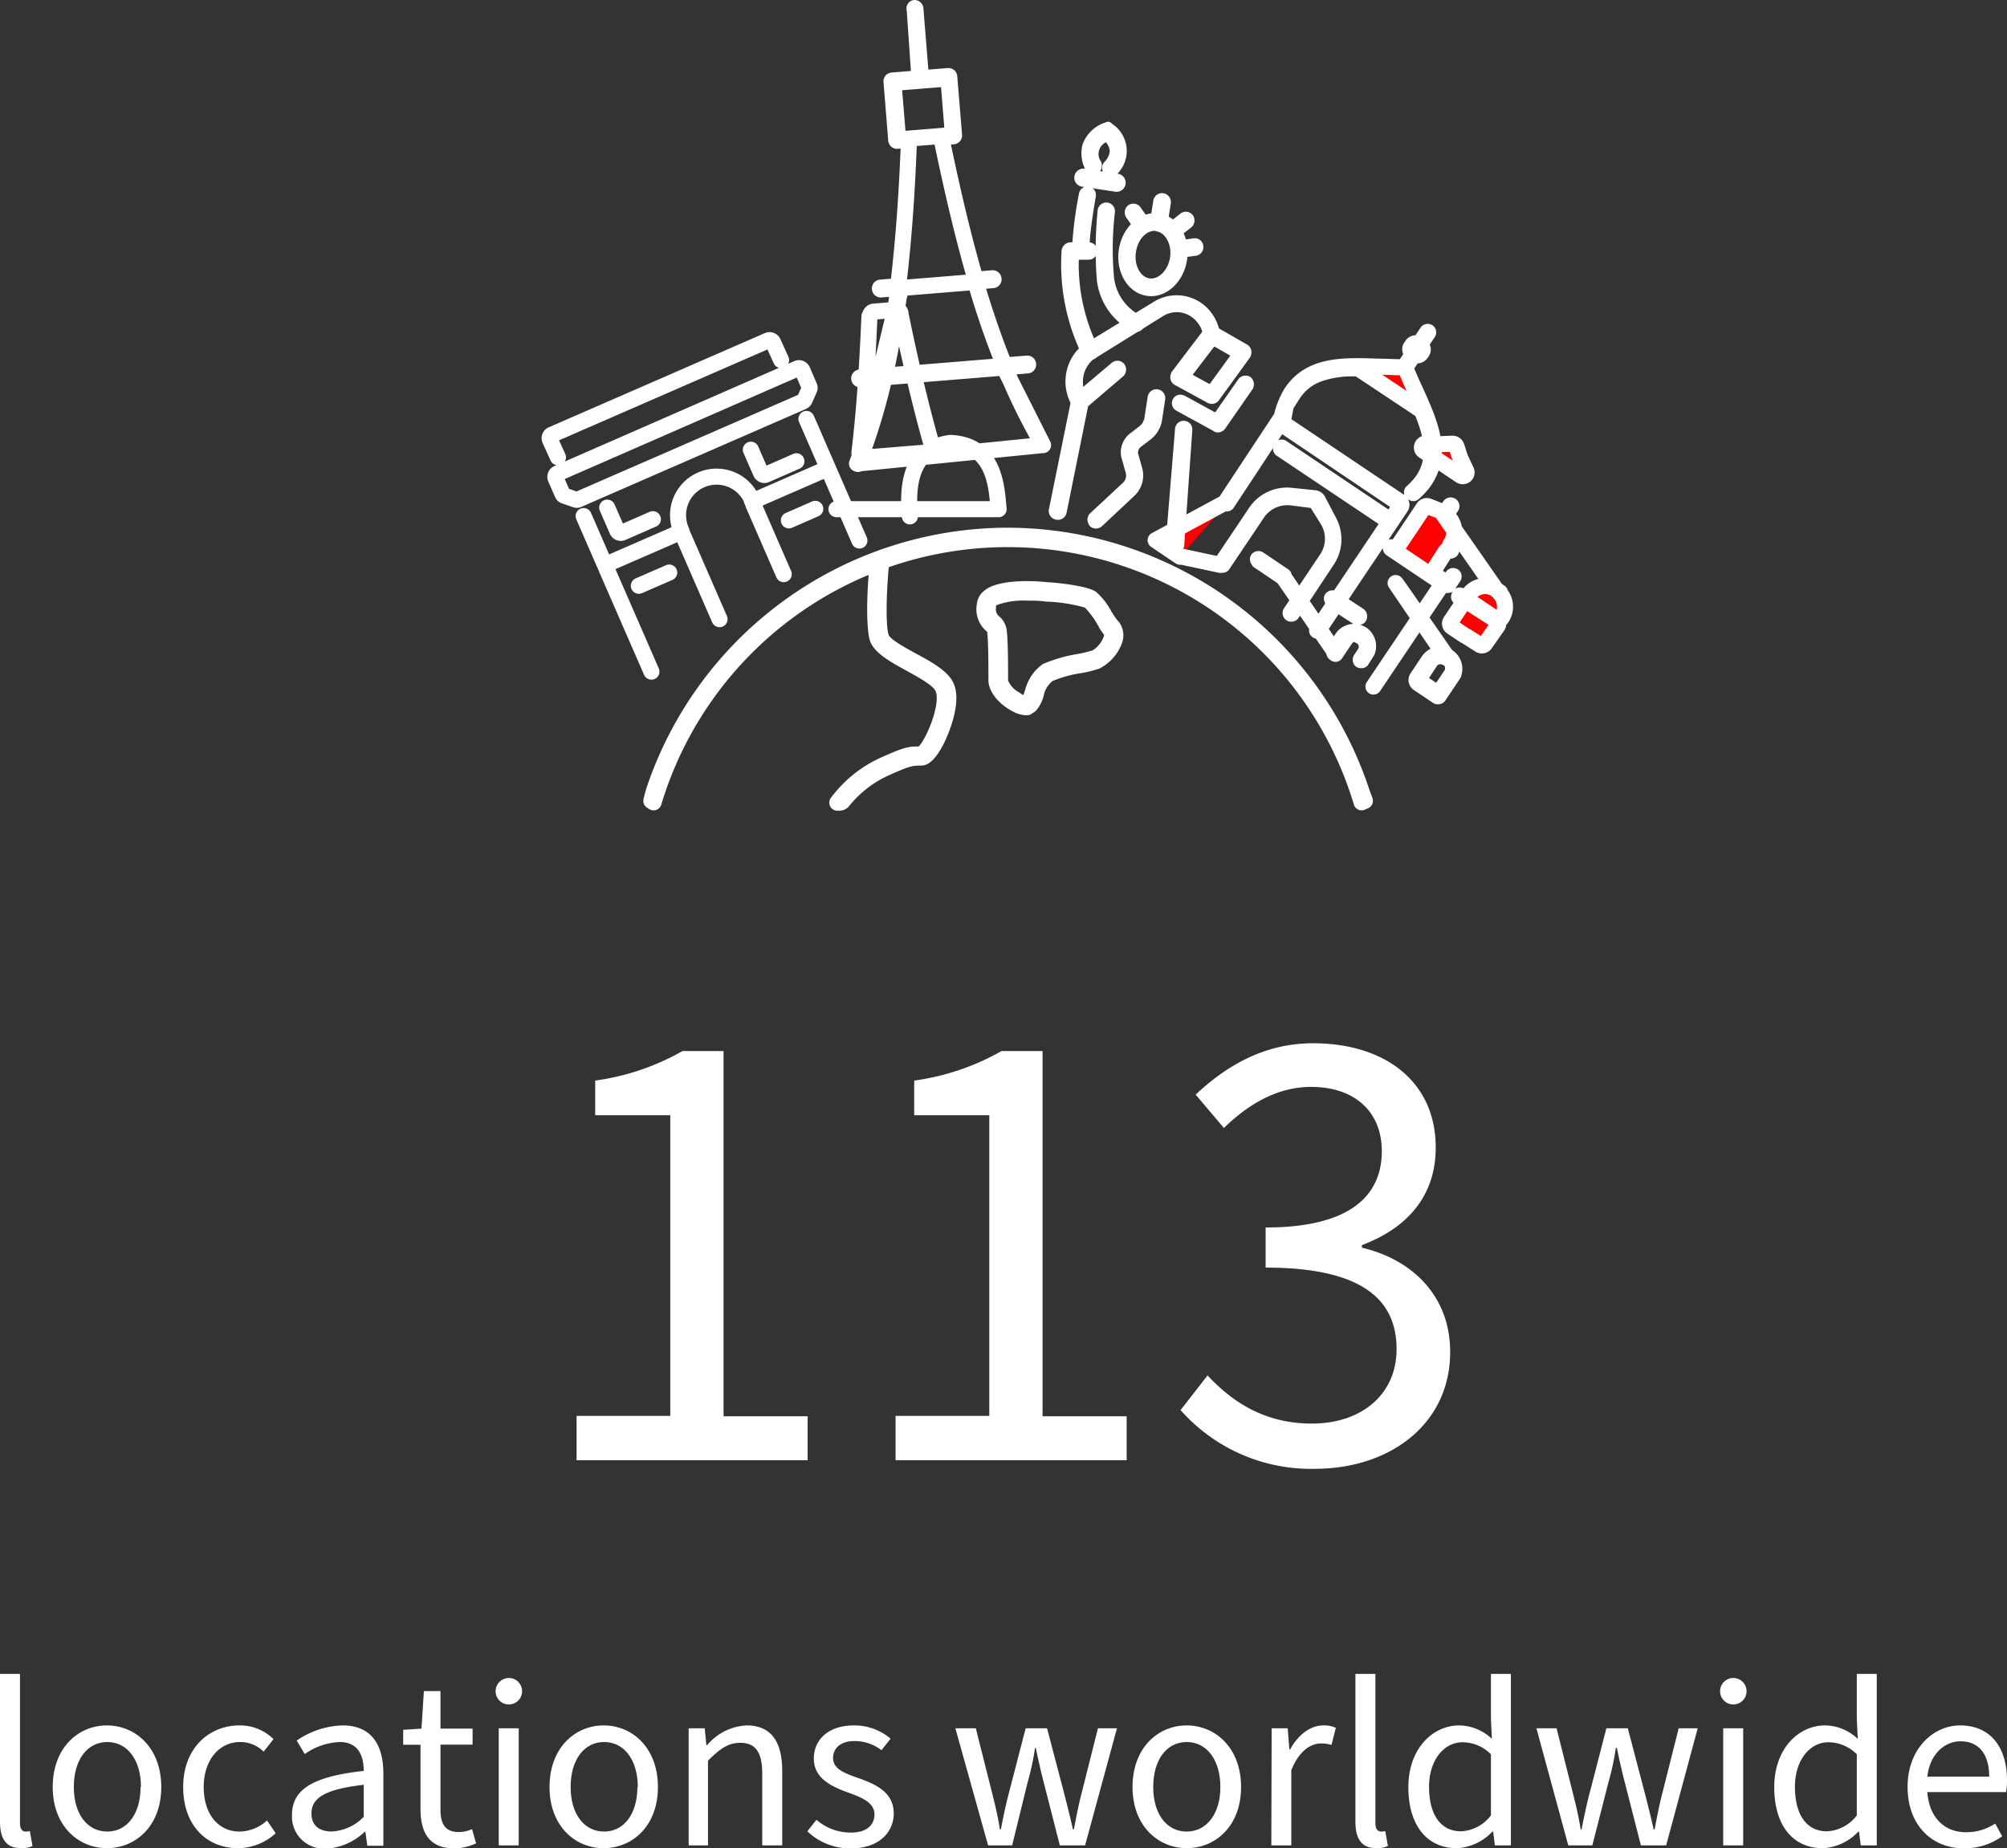 <svg xmlns="http://www.w3.org/2000/svg" viewBox="0 0 250.14 230.35"><rect x="0" y="0" width="250.14" height="230.35" fill="#333333" stroke="none"/><defs><style>.cls-1{fill:red;}.cls-1,.cls-2,.cls-3{stroke:#fff;stroke-linecap:round;stroke-linejoin:round;}.cls-1,.cls-2{stroke-width:2px;}.cls-2{fill:none;}.cls-3,.cls-5{fill:#fff;}.cls-4{isolation:isolate;}</style></defs><g id="レイヤー_2" data-name="レイヤー 2"><g id="text"><g id="グループ_108245" data-name="グループ 108245"><g id="グループ_108225" data-name="グループ 108225"><path id="パス_66245" data-name="パス 66245" class="cls-1" d="M179.82,72.7l-6.45-4.33a.1.1,0,0,1,0-.13h0a.11.11,0,0,1,.14,0h0l0,0a.5.5,0,0,0,.69-.14l1.85-2.75h0l1.37-2.06a.5.5,0,0,1,.6-.18l1.72.67a.51.51,0,0,0,.6-.18l.39-.58a.11.11,0,0,1,.14,0h0a.09.09,0,0,1,0,.13l-.43.65a.5.5,0,0,0,.05.62l0,0a2.72,2.72,0,0,1,.36,3.31l-.06.09a.51.51,0,0,0,.06.63l0,0a.09.09,0,0,1,0,.15h0a.09.09,0,0,1-.11,0h0a.5.5,0,0,0-.6.18L178.73,71a.5.5,0,0,0,.13.69l1.16.78a.5.5,0,0,0,.69-.14l.35-.52a.09.09,0,0,1,.1,0l0,0a.11.11,0,0,1,0,.08l-.67,1a.1.1,0,0,1-.12,0l-.07,0a.5.5,0,0,0-.69.13l-8.43,12.55M147.42,69.41l4.69,1,4.41-6.57a4.68,4.68,0,0,1,4.34-2.05l3,.31a.52.52,0,0,1,.39.27l1.4,2.67a4.69,4.69,0,0,1-.25,4.78L161,76.47a.11.11,0,0,1-.12,0l0,0a.09.09,0,0,1,0-.13l4.47-6.66a4.5,4.5,0,0,0,.3-4.56l-.08-.16L164.1,62.6a.5.5,0,0,0-.36-.25L161,62a4.52,4.52,0,0,0-4.2,1.81v0l-4.42,6.58m-5.3-1-3.05-2.06,8.66-4.68,7.09-10.73,0-.1a10.06,10.06,0,0,1,1.2-2.92c2.37-3.5,6.46-3.35,10.79-3.2.94,0,1.91.07,2.87.07H175l.9-1.34a.48.48,0,0,0,0-.49l-.07-.16a.52.52,0,0,1,0-.51l.1-.12.08-.13a.5.5,0,0,1,.46-.23l.17,0a.5.5,0,0,0,.45-.22l.8-1.19a.09.09,0,0,1,.1,0l0,0a.11.11,0,0,1,0,.08l-.8,1.19a.5.5,0,0,0,0,.5l.07.16a.5.5,0,0,1,0,.5l-.17.25a.5.5,0,0,1-.45.22l-.17,0a.5.5,0,0,0-.45.22l-.76,1.12a.49.49,0,0,0,0,.47l.19.47c.31.76.66,1.52,1,2.25,1.76,3.93,3.44,7.63,1.09,11.13a8.72,8.72,0,0,1-1.39,1.52l-.17-.11a9.35,9.35,0,0,0,1.37-1.51h0c1.87-2.79,1-5.86-.07-8.49l-.06-.16L169.41,46a.52.52,0,0,0-.29-.09h-.42a12.67,12.67,0,0,0-4.11.6A6.43,6.43,0,0,0,161.23,49l-.9,1.41a.53.53,0,0,0-.08.17l-.34,1.8a.5.5,0,0,0,.21.51l14.33,9.62a.5.5,0,0,1,.13.69L164.26,78.6a.09.09,0,0,1-.1,0l0,0a.11.11,0,0,1,0-.08l8.77-13.07a.49.49,0,0,0-.13-.69l-13.13-8.8a.1.1,0,0,1,0-.07.08.08,0,0,1,0-.08.08.08,0,0,1,.12,0h0l13.11,8.8a.5.5,0,0,0,.69-.14l.77-1.14a.51.51,0,0,0-.14-.7L159.94,53a.5.5,0,0,0-.69.14l-6.33,9.6m13.4,18.66-.1-.26,1.08-1.61a1.75,1.75,0,0,1,2.3-.55l.13.07a1.81,1.81,0,0,1,.67,2.1.83.83,0,0,1-.07.13l-.63,1h-.1l0,0a.14.14,0,0,1,0-.09l.5-.75a1.51,1.51,0,0,0-.3-2l0,0-.1-.07c-.2-.13-.32-.15-.92-.45a.49.49,0,0,0-.6.13l-.52.62s0,0,0,0l-1.22,1.82m-.1-.26-6.4-9.27-3.06-2.06-.1-.2a.1.1,0,0,1,.12,0h0L160,71.79a.09.09,0,0,1,0,.06.1.1,0,0,1,0,.07Zm16.5-1.87,1.57,1a.5.5,0,0,0,.69-.13l1.54-2.2a.5.5,0,0,0-.12-.69h0L183,75.07a.5.5,0,0,0-.69.14l-1.5,2.23a.49.49,0,0,0,.13.69l1.57,1.05m3.8-5.82a2.5,2.5,0,0,0-3.21.69h0l-.12.17a.5.5,0,0,0,.14.69l3.34,2.25a.5.5,0,0,0,.69-.14l0,0a2.52,2.52,0,0,0-.26-3.13l.05-.07-.46-.31c-6.47-9.31-6.53-9.35-6.6-9.39Zm-6.83-18h-.06l-1.68-.09a.5.5,0,0,0-.52.48.48.48,0,0,0,.22.44l4.59,3.08a.5.5,0,0,0,.69-.14.51.51,0,0,0,0-.49l-.72-1.53a.08.08,0,0,0,0,0l-.48-1.47a.52.52,0,0,0-.51-.34Zm-.31,31.42-2.4-1.61a.5.5,0,0,1-.14-.69l1.42-2.12a1.75,1.75,0,0,1,2.3-.55l.13.07a1.81,1.81,0,0,1,.67,2.1.54.54,0,0,1-.07.13l-1.77,2.64a.1.1,0,0,1-.14,0Zm1.1-4.8a1.55,1.55,0,0,0-1.94.36v0L177,84.37a.5.5,0,0,0,.14.69l1.71,1.15a.49.49,0,0,0,.69-.13l1.3-1.93a1.55,1.55,0,0,0,0-1.74l.07-.1-.46-.3c-6.44-9.3-6.47-9.33-6.51-9.34ZM166,74.6a.1.1,0,0,1,.14,0h0l3.24,2.13a.1.1,0,0,1,0,.07.12.12,0,0,1,0,.08m-.23,0-3.06-2m15.8-.45a.1.1,0,0,1,0-.14l0-.06a.11.11,0,0,1,.08,0h0l0,0,.38.38-.5-.21Z"/></g><g id="グループ_108226" data-name="グループ 108226"><path id="パス_66246" data-name="パス 66246" class="cls-2" d="M81.19,83.71,75.58,70.85a.47.47,0,0,1,.25-.62h0l8.67-3.78a.47.47,0,0,1,.61.24l4.57,10.48"/><path id="パス_66247" data-name="パス 66247" class="cls-2" d="M97.68,71.56l-3.76-8.63a.46.46,0,0,1,.24-.62h0l8.6-3.75a.47.47,0,0,1,.62.24h0l3.73,8.57"/><path id="パス_66248" data-name="パス 66248" class="cls-2" d="M99.43,45.91,69.5,59a.47.47,0,0,0-.25.61h0l.85,1.94a.44.44,0,0,0,.28.25l1.33.46a.44.44,0,0,0,.34,0l28-12.21a.47.47,0,0,0,.24-.24l.57-1.28a.42.42,0,0,0,0-.38L100,46.15A.47.47,0,0,0,99.43,45.91Z"/><path id="パス_66249" data-name="パス 66249" class="cls-2" d="M84.93,66.18a4.8,4.8,0,0,1,8.76-3.94s0,.07,0,.11"/><line id="線_1713" data-name="線 1713" class="cls-2" x1="75.4" y1="70.42" x2="72.74" y2="64.32"/><line id="線_1714" data-name="線 1714" class="cls-2" x1="103.19" y1="58.37" x2="100.51" y2="52.21"/><path id="パス_66250" data-name="パス 66250" class="cls-2" d="M81.37,64.71l-3.82,1.67a.48.48,0,0,1-.62-.25h0l-1.25-2.86"/><path id="パス_66251" data-name="パス 66251" class="cls-2" d="M99.26,57.49l-3.81,1.67a.47.47,0,0,1-.62-.25l-1.25-2.86"/><line id="線_1715" data-name="線 1715" class="cls-2" x1="79.62" y1="73.01" x2="83.41" y2="71.36"/><line id="線_1716" data-name="線 1716" class="cls-2" x1="98.32" y1="64.86" x2="101.61" y2="63.42"/><path id="パス_66252" data-name="パス 66252" class="cls-2" d="M69.54,57l-1-2.2a.48.48,0,0,1,.24-.62h0L95.73,42.43a.48.48,0,0,1,.62.25h0l1,2.2"/></g><g id="グループ_108243" data-name="グループ 108243"><g id="グループ_108227" data-name="グループ 108227"><path id="パス_66253" data-name="パス 66253" class="cls-3" d="M135.73,44.37a.49.49,0,0,1-.4-.29,25.41,25.41,0,0,1-2.52-12.83.67.67,0,0,1,.59-.55h2.28a.57.57,0,0,1,.58.57v0a.59.59,0,0,1-.57.6h0l-1.14,0a.59.59,0,0,0-.6.58,23.83,23.83,0,0,0,2.44,11,.6.6,0,0,1-.2.82l0,0A1.83,1.83,0,0,1,135.73,44.37Z"/></g><g id="グループ_108228" data-name="グループ 108228"><path id="パス_66254" data-name="パス 66254" class="cls-3" d="M150.75,49.77l-4.09-2.23a.59.59,0,0,1-.23-.8s0-.05,0-.08l4.08-5.37a.6.6,0,0,1,.77-.15l3.9,2.24a.6.6,0,0,1,.22.81l0,.05-3.89,5.36A.6.6,0,0,1,150.75,49.77Zm-2.3-2.59,2,1.09a.61.61,0,0,0,.77-.17l2.48-3.42a.6.6,0,0,0-.13-.83l-.06,0-1.84-1.06a.6.6,0,0,0-.77.15l-2.6,3.4a.59.59,0,0,0,.12.84l.06,0Z"/></g><g id="グループ_108229" data-name="グループ 108229"><path id="パス_66255" data-name="パス 66255" class="cls-3" d="M134.49,50.67a.49.49,0,0,1-.4-.29,5.41,5.41,0,0,1,1.17-7l.06,0,8.73-5.33a4.89,4.89,0,0,1,6.75,1.56,4.31,4.31,0,0,1,.49,1l.27.79a.57.57,0,0,1-.32.75h0a.53.53,0,0,1-.7-.27.19.19,0,0,1,0-.07l-.27-.79a4,4,0,0,0-2.32-2.38,3.68,3.68,0,0,0-3.23.32L136,44.37l-.09.06a4.16,4.16,0,0,0-.82,5.34.6.6,0,0,1,0,.61.62.62,0,0,1-.46.29Z"/></g><g id="グループ_108230" data-name="グループ 108230"><path id="パス_66256" data-name="パス 66256" class="cls-3" d="M151.7,53.39a.21.21,0,0,1-.16-.08l-4.68-2.56a.56.56,0,0,1-.24-.75.05.05,0,0,0,0,0,.52.52,0,0,1,.69-.26l.07,0,3.76,2.06a.59.59,0,0,0,.77-.18l2.83-4.06a.64.64,0,0,1,.81-.17.68.68,0,0,1,.15.83l-3.42,4.93A.61.61,0,0,1,151.7,53.39Z"/></g><g id="グループ_108231" data-name="グループ 108231"><path id="パス_66257" data-name="パス 66257" class="cls-3" d="M134.92,31.06a.61.61,0,0,1-.78-.35.78.78,0,0,1,0-.22,47.2,47.2,0,0,1,.83-6.27.58.58,0,0,1,.66-.48h0a.58.58,0,0,1,.45.68v0c-.94,5.48-.77,6.54-.77,6.54s0-.05,0-.06h0Z"/></g><g id="グループ_108232" data-name="グループ 108232"><path id="パス_66258" data-name="パス 66258" class="cls-3" d="M139.07,23.4l-4.2-.64a.63.63,0,0,1,.19-1.24l4.2.63a.63.63,0,0,1-.19,1.25Z"/></g><g id="グループ_108233" data-name="グループ 108233"><path id="パス_66259" data-name="パス 66259" class="cls-3" d="M138.35,21.55a.61.61,0,0,1-.36-.23.63.63,0,0,1,.08-.85,2.71,2.71,0,0,0,.75-1.63,2.47,2.47,0,0,0-.55-1.37.59.59,0,0,0-.8-.11,2.12,2.12,0,0,0-.77,2.89l.05.07a.65.65,0,0,1-.18.84.57.57,0,0,1-.81-.18,3.92,3.92,0,0,1-.36-2.83,4,4,0,0,1,2.37-2.36l.35-.12.25.21a3.54,3.54,0,0,1,.95,4.92,3.48,3.48,0,0,1-.5.59A.52.52,0,0,1,138.35,21.55Z"/></g><g id="グループ_108234" data-name="グループ 108234"><path id="パス_66260" data-name="パス 66260" class="cls-3" d="M141.5,40.85l-.16,0a7.77,7.77,0,0,1-4.13-5.89,48.28,48.28,0,0,1,.09-8.67.59.59,0,0,1,.61-.55.58.58,0,0,1,.55.61v.05a39.32,39.32,0,0,0-.1,8.33,6.57,6.57,0,0,0,3.49,5,.58.58,0,0,1,.29.75s0,0,0,0A.55.55,0,0,1,141.5,40.85Z"/></g><g id="グループ_108235" data-name="グループ 108235"><path id="パス_66262" data-name="パス 66262" class="cls-3" d="M146.33,68.47a.65.65,0,0,0,.77-.49.28.28,0,0,0,0-.09l1-14.28a.58.58,0,0,0-.49-.66.59.59,0,0,0-.66.49v.05l-1.17,14.29a.65.65,0,0,0,.5.68Z"/><path id="パス_66263" data-name="パス 66263" class="cls-3" d="M136.17,65.14a.6.6,0,0,1,.05-.81l4.08-3.8a1.73,1.73,0,0,0,.49-1.72l-.55-1.94v0a2.48,2.48,0,0,1,.87-2.42l1.2-.92a2.22,2.22,0,0,0,.83-1.44l.39-2.54a.6.6,0,0,1,.68-.53.61.61,0,0,1,.52.68v0l-.39,2.55A3.28,3.28,0,0,1,143,54.45l-1.2.92a1.36,1.36,0,0,0-.46,1.09.5.5,0,0,0,0,.12l.53,1.87a3,3,0,0,1-.85,3l-4,3.75a.6.6,0,0,1-.85,0l0,0Z"/></g><g id="グループ_108236" data-name="グループ 108236"><path id="パス_66264" data-name="パス 66264" class="cls-3" d="M131.62,64.25a.59.59,0,0,1-.4-.68L134,49.9a.61.61,0,0,1,.23-.37l4.66-3.93a.59.59,0,0,1,.83.07h0a.65.65,0,0,1-.07.86l-4.33,3.7a.5.5,0,0,0-.2.33l-2.68,13.26a.59.59,0,0,1-.7.46h-.06Z"/></g><g id="グループ_108242" data-name="グループ 108242"><g id="グループ_108237" data-name="グループ 108237"><path id="パス_66265" data-name="パス 66265" class="cls-3" d="M144.38,28.14a.63.63,0,0,1-.51-.71l.36-2.32a.6.6,0,0,1,.68-.53.61.61,0,0,1,.52.68v0l-.36,2.32A.65.65,0,0,1,144.38,28.14Z"/></g><g id="グループ_108238" data-name="グループ 108238"><path id="パス_66266" data-name="パス 66266" class="cls-3" d="M142.24,28.63a.48.48,0,0,1-.35-.23l-1.1-1.56a.64.64,0,0,1,.12-.85.59.59,0,0,1,.82.13h0l1.06,1.49a.65.65,0,0,1-.13.85A.42.42,0,0,1,142.24,28.63Z"/></g><g id="グループ_108239" data-name="グループ 108239"><path id="パス_66267" data-name="パス 66267" class="cls-3" d="M146.23,29.23a.53.53,0,0,1-.4-.28.61.61,0,0,1,.15-.78L147.45,27a.59.59,0,0,1,.82.13h0a.63.63,0,0,1-.13.84l-1.45,1.12A.63.63,0,0,1,146.23,29.23Z"/></g><g id="グループ_108240" data-name="グループ 108240"><path id="パス_66268" data-name="パス 66268" class="cls-3" d="M147,31.66a.54.54,0,0,1-.48-.54.59.59,0,0,1,.49-.67l1.83-.25a.57.57,0,0,1,.64.5h0a.6.6,0,0,1-.49.68l-1.82.24S147,31.67,147,31.66Z"/></g><g id="グループ_108241" data-name="グループ 108241"><path id="パス_66269" data-name="パス 66269" class="cls-3" d="M143,36.38c-2.08-.31-3.45-2.66-3.06-5.21s2.39-4.38,4.46-4.07,3.45,2.67,3.06,5.21S145.09,36.7,143,36.38Zm1.22-8.09c-1.47-.22-2.85,1.13-3.14,3.05s.68,3.64,2.1,3.85,2.84-1.13,3.14-3-.68-3.63-2.1-3.85Z"/></g></g></g><path id="パス_66270" data-name="パス 66270" class="cls-2" d="M130,55.47l-23.19,2.31a74.61,74.61,0,0,0,3.09-9.93l0-.15a.49.49,0,0,0-.37-.6.39.39,0,0,0-.15,0l-2.19.18a.11.11,0,0,1-.1-.1.12.12,0,0,1,.08-.13l2.58-.21a.49.49,0,0,0,.44-.39l0-.08c.67-3,1.22-6.21,1.67-9.72l0-.14a.51.51,0,0,0-.43-.56h-.11l-1.55.13a.11.11,0,0,1-.1-.1.1.1,0,0,1,.07-.13l1.8-.15a.5.5,0,0,0,.46-.44v-.09c.57-4.92,1-10.32,1.26-17V18a.5.5,0,0,0-.48-.52h-.06l-.92.07a.1.1,0,0,1-.1-.1l-.59-7.29a.1.1,0,0,1,.07-.12l2.93-.24a.49.49,0,0,0,.45-.54L114,1.15A.12.12,0,0,1,114,1h0a.12.12,0,0,1,.09.11l.66,8.15a.5.5,0,0,0,.54.45l2.92-.23a.1.1,0,0,1,.1.11l.6,7.28a.11.11,0,0,1-.09.12l-.91.08a.5.5,0,0,0-.46.54.13.13,0,0,0,0,.06l0,.12c1.37,6.56,2.64,11.83,4,16.58l0,.09a.49.49,0,0,0,.52.36l1.76-.14a.12.12,0,0,1,.1.13.1.1,0,0,1-.07.1l-1.53.13a.5.5,0,0,0-.46.54.44.44,0,0,0,0,.1l0,.13c1,3.39,2.07,6.44,3.22,9.32l0,.08a.5.5,0,0,0,.5.31l2.54-.2a.1.1,0,0,1,.11.1h0a.1.1,0,0,1-.08.12l-2.16.18a.5.5,0,0,0-.46.54.83.83,0,0,0,0,.15l.06.14L130,55.48a76.51,76.51,0,0,1-4.39-8.84l-.18-.43,0-.08a.48.48,0,0,0-.5-.3L110.57,47a.5.5,0,0,0-.44.38l0,.09a77.39,77.39,0,0,1-3.18,10.32m-2.7,5.67,20.21,0c-.26-3.15-.61-8-6-8.26-5.35.7-5.32,6-5.06,9.16m-6.47-6.53,5.16-21.42c-.45,3.52-1,6.66-1.63,9.61l0,.15a.5.5,0,0,0,.39.59.33.33,0,0,0,.14,0l13.53-1.1a.49.49,0,0,0,.45-.54.39.39,0,0,0,0-.14l-.06-.14c-1.14-2.89-2.2-6-3.16-9.22l0-.09a.51.51,0,0,0-.52-.36l-8.58.7a.5.5,0,0,0-.45.44Zm1.43-18.4c-.29,6.9-.67,12.12-1.24,16.92v.14a.49.49,0,0,0,.44.55h.09l8.06-.66a.51.51,0,0,0,.46-.54.36.36,0,0,0,0-.1l0-.13c-1.66-5.84-3-11.88-3.94-16.5l0-.1a.51.51,0,0,0-.53-.4l-2.79.23a.5.5,0,0,0-.45.48Zm4.08-22.09,5.84-.47a.51.51,0,0,0,.45-.54l-.49-6.06a.49.49,0,0,0-.54-.45l-5.84.47a.52.52,0,0,0-.46.54l.5,6.06A.5.5,0,0,0,112.43,17.28Z"/><g id="グループ_108244" data-name="グループ 108244"><path id="パス_66272" data-name="パス 66272" class="cls-1" d="M125.61,66.77A46.56,46.56,0,0,0,81.49,98.62s-.31,1.14-.31,1.2l.28.18h0a46.07,46.07,0,0,1,88.24,0h0l.41-.18c0-.06-.42-1.15-.43-1.2A46.57,46.57,0,0,0,125.61,66.77Z"/><path id="パス_66273" data-name="パス 66273" class="cls-1" d="M110.23,95.78c2.8-1.26,3.26-1.36,4.59-1.36.5,0,1.19-.78,1.89-2.14,1-2,2.16-5.54,1-7.1-.75-1.06-2.44-2-4.08-2.87-2.38-1.3-3.44-2-3.83-2.8l0-.06,0-.06c-.4-1-.39-5,0-9.1l-.41,0c-.56,5.68-.24,8.63,0,9.3.44,1.14,2.29,2.15,4.09,3.14s3.28,1.83,3.92,2.74l0,.06c1.2,1.87-1,6.89-2,8l-.29.34a.46.46,0,0,1-.36.17h-.45c-1,0-1.54.14-4.33,1.4a14.93,14.93,0,0,0-5.61,4.6h.29a.51.51,0,0,0,.39-.19A14.49,14.49,0,0,1,110.23,95.78Z"/><path id="パス_66274" data-name="パス 66274" class="cls-1" d="M137.67,76.76A7.42,7.42,0,0,0,136,74.57c-.74-.48-3.62-.89-5.36-1h-.09a24.78,24.78,0,0,0-2.58-.14c-2.25,0-4,.35-4.7,1a1.38,1.38,0,0,0-.53,1,2.59,2.59,0,0,0,.84,2.47l.31.29a.55.55,0,0,1,.16.31l0,.36c.14,1.28.14,4.28.14,5.89,0,1.2,1.36,2.5,2.63,3.1a2.68,2.68,0,0,0,1.07.3H128l-1.51-1A4,4,0,0,1,124.64,85l0-.14v-.14c0-1.7,0-4.87-.17-6.1a1.68,1.68,0,0,0-.63-1.07,2.09,2.09,0,0,1-.71-1.79v-.59a.51.51,0,0,1,.27-.43l.53-.28a10.58,10.58,0,0,1,4.06-.6c.84,0,1.67,0,2.5.13h.11a20.81,20.81,0,0,1,5,.81l.13.06.11.08a11.69,11.69,0,0,1,2.1,2.94l0,0,.62.85a.44.44,0,0,1,.08.4l-.1.44a4.37,4.37,0,0,1-2,2.44l-.07,0a15.06,15.06,0,0,1-2,.49,17.08,17.08,0,0,0-4,1.14,4.66,4.66,0,0,0-1.75,2.67l-.61,1.72a.68.68,0,0,0,.27-.13,3.41,3.41,0,0,0,.72-1.4,4.15,4.15,0,0,1,1.57-2.49,16.07,16.07,0,0,1,3.9-1.1,14.25,14.25,0,0,0,2.05-.5,4.77,4.77,0,0,0,2.3-2.67,1.77,1.77,0,0,0-.22-1.56C138.33,77.79,138,77.27,137.67,76.76Z"/></g></g><g id="グループ_107478" data-name="グループ 107478"><g id="_117" data-name=" 117" class="cls-4"><g class="cls-4"><path class="cls-5" d="M71.86,176.47H83.54V139H74.18v-4.32A30.26,30.26,0,0,0,85.06,131h5.12v45.52h10.48V182H71.86Z"/><path class="cls-5" d="M111.62,176.47H123.3V139h-9.36v-4.32A30.26,30.26,0,0,0,124.82,131h5.12v45.52h10.48V182h-28.8Z"/><path class="cls-5" d="M147.14,175.75l3.36-4.32c3,3.2,7,6,13,6,6.16,0,10.56-3.6,10.56-9.28,0-6.08-4.16-10.16-16.32-10.16v-5c10.8,0,14.48-4.16,14.48-9.52,0-4.88-3.36-8-8.8-8-4.24,0-7.84,2.16-10.88,5.12l-3.52-4.16c3.92-3.68,8.64-6.4,14.64-6.4,8.88,0,15.28,4.72,15.28,13,0,6.16-3.68,10.08-9.2,12.16v.32c6.16,1.44,11,5.92,11,13,0,9-7.52,14.56-16.88,14.56A21.69,21.69,0,0,1,147.14,175.75Z"/></g></g><g id="locations_worldwide" data-name="locations worldwide" class="cls-4"><g class="cls-4"><path class="cls-5" d="M0,227.05V208.63H2.49v18.6c0,.78.33,1.05.72,1.05a1.77,1.77,0,0,0,.51-.06l.33,1.86a3.16,3.16,0,0,1-1.44.27C.75,230.35,0,229.15,0,227.05Z"/><path class="cls-5" d="M6.57,222.73c0-4.89,3.18-7.68,6.75-7.68s6.78,2.79,6.78,7.68-3.21,7.62-6.78,7.62S6.57,227.56,6.57,222.73Zm11,0c0-3.36-1.68-5.61-4.2-5.61s-4.17,2.25-4.17,5.61,1.68,5.55,4.17,5.55S17.52,226.06,17.52,222.73Z"/><path class="cls-5" d="M22.83,222.73c0-4.89,3.27-7.68,7-7.68a5.93,5.93,0,0,1,4.26,1.71l-1.23,1.56a4.13,4.13,0,0,0-2.91-1.2c-2.64,0-4.56,2.25-4.56,5.61s1.8,5.55,4.47,5.55a5.19,5.19,0,0,0,3.42-1.38l1.08,1.59a7,7,0,0,1-4.71,1.86C25.8,230.35,22.83,227.56,22.83,222.73Z"/><path class="cls-5" d="M36.39,226.21c0-3.24,2.7-4.8,8.94-5.49,0-1.83-.63-3.6-3-3.6a8.13,8.13,0,0,0-4.35,1.5l-1-1.68a10.57,10.57,0,0,1,5.73-1.89c3.54,0,5.07,2.37,5.07,6v9h-2l-.24-1.74h-.09a7.54,7.54,0,0,1-4.8,2.1A4,4,0,0,1,36.39,226.21Zm8.94.24v-4c-4.92.57-6.51,1.68-6.51,3.57,0,1.62,1.11,2.25,2.52,2.25A6,6,0,0,0,45.33,226.45Z"/><path class="cls-5" d="M52.41,225.46v-8H50.25v-1.86l2.28-.15.3-4.68H54.9v4.68h4v2h-4v8.1c0,1.77.6,2.79,2.25,2.79a4,4,0,0,0,1.68-.36l.51,1.77a6.78,6.78,0,0,1-2.76.63C53.46,230.35,52.41,228.37,52.41,225.46Z"/><path class="cls-5" d="M61.77,210.79a1.65,1.65,0,0,1,3.3,0,1.65,1.65,0,0,1-3.3,0Zm.39,4.62h2.49V230H62.16Z"/><path class="cls-5" d="M68.49,222.73c0-4.89,3.18-7.68,6.75-7.68S82,217.84,82,222.73s-3.21,7.62-6.78,7.62S68.49,227.56,68.49,222.73Zm11,0c0-3.36-1.68-5.61-4.2-5.61s-4.17,2.25-4.17,5.61,1.68,5.55,4.17,5.55S79.44,226.06,79.44,222.73Z"/><path class="cls-5" d="M85.83,215.41h2l.21,2.1h.09a6.87,6.87,0,0,1,4.89-2.46c3.09,0,4.47,2,4.47,5.7V230H95v-8.91c0-2.73-.84-3.87-2.76-3.87-1.47,0-2.52.75-4,2.22V230H85.83Z"/><path class="cls-5" d="M100.62,228.25l1.14-1.44a6.4,6.4,0,0,0,4.38,1.59c1.92,0,2.85-1,2.85-2.25,0-1.5-1.62-2.13-3.27-2.73-2.19-.78-4.29-1.83-4.29-4.23s1.86-4.14,5-4.14A7,7,0,0,1,111,216.7l-1.14,1.44A5.44,5.44,0,0,0,106.5,217c-1.86,0-2.67,1-2.67,2.1,0,1.32,1.26,1.86,3.09,2.49,2.28.81,4.47,1.8,4.47,4.44,0,2.37-1.89,4.35-5.34,4.35A7.75,7.75,0,0,1,100.62,228.25Z"/><path class="cls-5" d="M119.07,215.41h2.55l2.13,8.46c.33,1.32.63,2.58.87,4.14h.12c.3-1.56.57-2.82.9-4.14l2.19-8.46h2.67l2.22,8.46c.33,1.32.66,2.58,1,4.14h.12c.3-1.56.54-2.82.87-4.14l2.13-8.46h2.37L135.24,230h-3.15l-2-7.83c-.36-1.35-.63-2.61-1-4.32H129a32.56,32.56,0,0,1-.93,4.32L126.15,230h-3Z"/><path class="cls-5" d="M141.15,222.73c0-4.89,3.18-7.68,6.75-7.68s6.78,2.79,6.78,7.68-3.21,7.62-6.78,7.62S141.15,227.56,141.15,222.73Zm10.95,0c0-3.36-1.68-5.61-4.2-5.61s-4.17,2.25-4.17,5.61,1.68,5.55,4.17,5.55S152.1,226.06,152.1,222.73Z"/><path class="cls-5" d="M158.49,215.41h2l.21,2.64h.09c1-1.83,2.52-3,4.14-3a3.45,3.45,0,0,1,1.56.3l-.54,2.13a4.25,4.25,0,0,0-1.32-.18c-1.23,0-2.7.87-3.69,3.33V230h-2.49Z"/><path class="cls-5" d="M168.93,227.05V208.63h2.49v18.6c0,.78.33,1.05.72,1.05a1.77,1.77,0,0,0,.51-.06l.33,1.86a3.16,3.16,0,0,1-1.44.27C169.68,230.35,168.93,229.15,168.93,227.05Z"/><path class="cls-5" d="M175.53,222.73c0-4.74,3-7.68,6.33-7.68a6,6,0,0,1,4.08,1.68l-.12-2.49v-5.61h2.49V230h-2l-.21-1.71H186a6.58,6.58,0,0,1-4.41,2.07C177.9,230.35,175.53,227.59,175.53,222.73Zm10.29,3.54v-7.62a5,5,0,0,0-3.54-1.5c-2.31,0-4.17,2.22-4.17,5.55,0,3.48,1.44,5.55,4,5.55A5,5,0,0,0,185.82,226.27Z"/><path class="cls-5" d="M191.49,215.41H194l2.13,8.46c.33,1.32.63,2.58.87,4.14h.12c.3-1.56.57-2.82.9-4.14l2.19-8.46h2.67l2.22,8.46c.33,1.32.66,2.58,1,4.14h.12c.3-1.56.54-2.82.87-4.14l2.13-8.46h2.37L207.66,230h-3.15l-2-7.83c-.36-1.35-.63-2.61-1-4.32h-.12a32.56,32.56,0,0,1-.93,4.32l-2,7.83h-3Z"/><path class="cls-5" d="M214.38,210.79a1.65,1.65,0,0,1,3.3,0,1.65,1.65,0,0,1-3.3,0Zm.39,4.62h2.49V230h-2.49Z"/><path class="cls-5" d="M221.13,222.73c0-4.74,3-7.68,6.33-7.68a6,6,0,0,1,4.08,1.68l-.12-2.49v-5.61h2.49V230h-2l-.21-1.71h-.09a6.58,6.58,0,0,1-4.41,2.07C223.5,230.35,221.13,227.59,221.13,222.73Zm10.29,3.54v-7.62a5,5,0,0,0-3.54-1.5c-2.31,0-4.17,2.22-4.17,5.55,0,3.48,1.44,5.55,4,5.55A5,5,0,0,0,231.42,226.27Z"/><path class="cls-5" d="M237.75,222.7c0-4.74,3.21-7.65,6.54-7.65,3.72,0,5.85,2.64,5.85,6.84a7.68,7.68,0,0,1-.12,1.47h-9.81c.21,3,2,5,4.8,5a6.42,6.42,0,0,0,3.66-1.08l.87,1.59a8.05,8.05,0,0,1-4.83,1.5C240.81,230.35,237.75,227.53,237.75,222.7Zm10.17-1.26c0-2.88-1.35-4.41-3.57-4.41-2,0-3.84,1.62-4.14,4.41Z"/></g></g></g></g></g></svg>